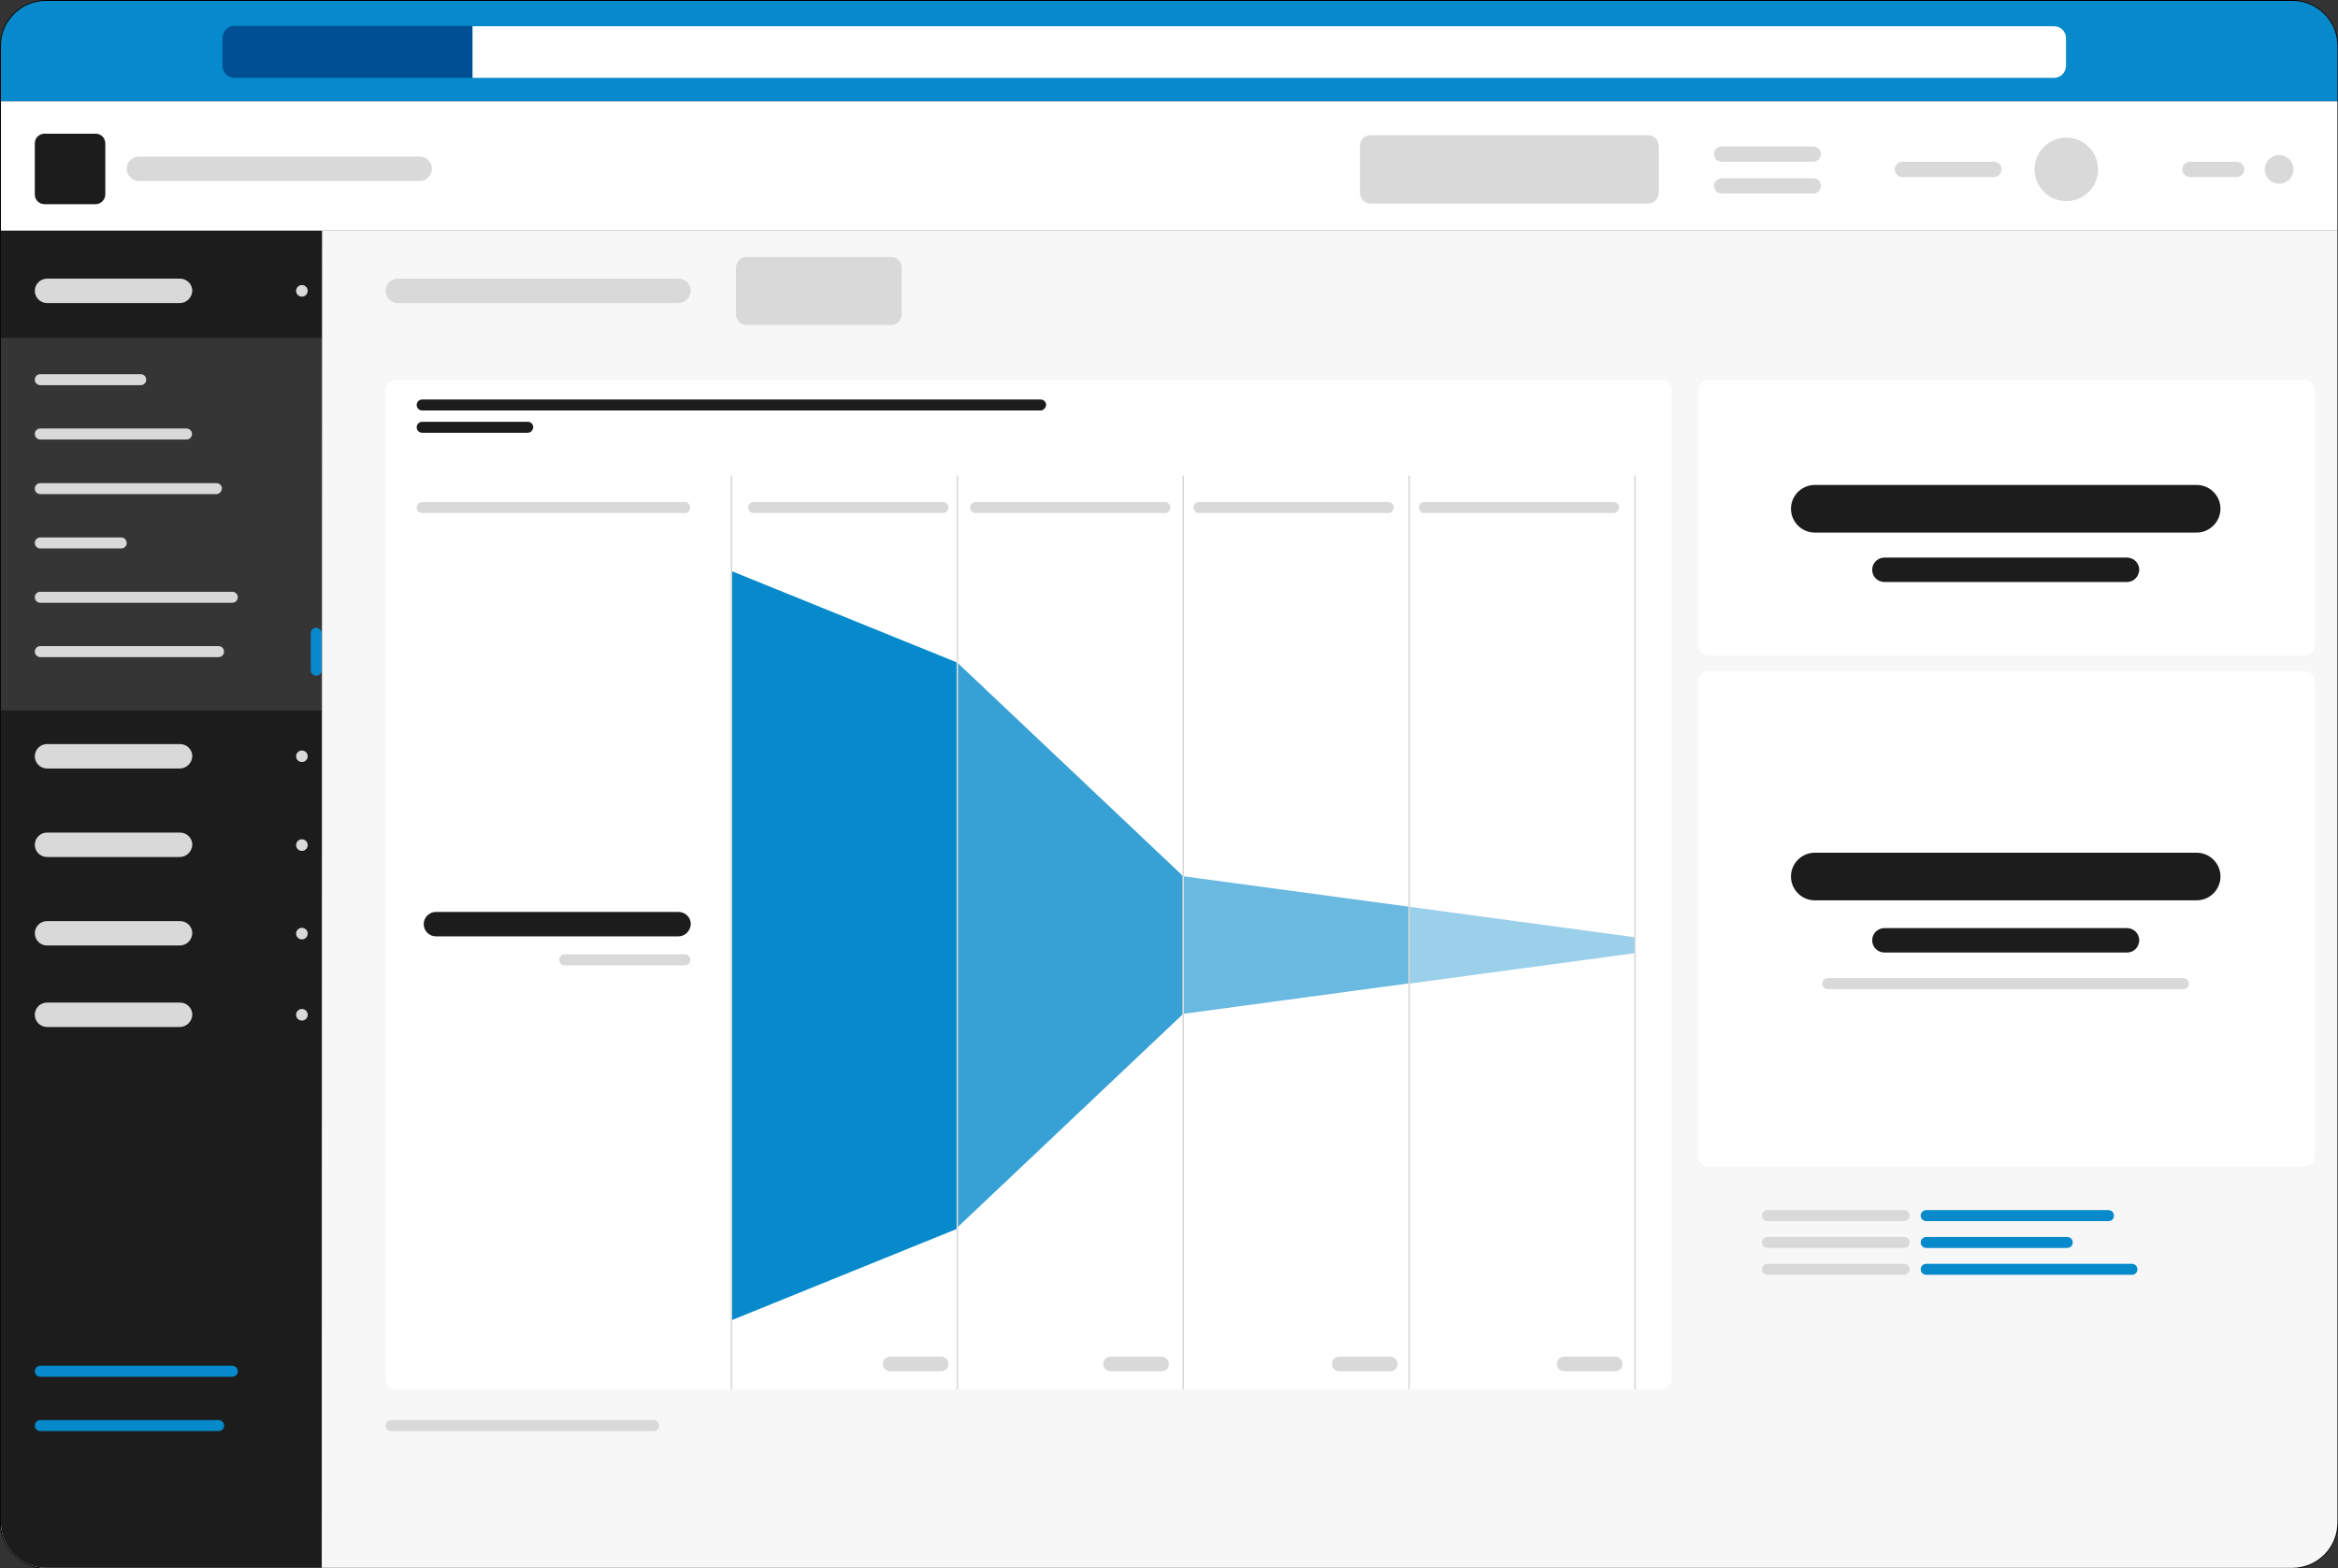 <?xml version="1.0" encoding="utf-8"?>
<!-- Generator: Adobe Illustrator 24.0.1, SVG Export Plug-In . SVG Version: 6.00 Build 0)  -->
<svg version="1.1" id="Ebene_1" xmlns="http://www.w3.org/2000/svg" xmlns:xlink="http://www.w3.org/1999/xlink" x="0px" y="0px"
	 viewBox="0 0 765.9 513.9" style="enable-background:new 0 0 765.9 513.9;" xml:space="preserve">
<rect x="0" y="0" width="765.9" height="513.9" fill="#333333" stroke="none"/>
<g>
	<g>
		<g>
			<path d="M750.9,0.3c8.2,0,14.8,6.6,14.8,14.8v483.8c0,8.2-6.6,14.8-14.8,14.8H15.1c-8.2,0-14.8-6.6-14.8-14.8V15.1
				c0-8.2,6.6-14.8,14.8-14.8L750.9,0.3 M750.9,0H15.1C6.8,0,0,6.8,0,15.1v483.8c0,8.3,6.8,15.1,15.1,15.1h735.8
				c8.3,0,15.1-6.8,15.1-15.1V15.1C765.9,6.8,759.2,0,750.9,0L750.9,0z"/>
		</g>
		<path style="fill:#068ACB;" d="M765.7,33.2H0.3V15.1c0-8.2,6.6-14.8,14.8-14.8h735.8c8.2,0,14.8,6.6,14.8,14.8L765.7,33.2
			L765.7,33.2z"/>
		<g>
			<path style="fill:#F7F7F7;" d="M750.9,513.7H15.1c-8.2,0-14.8-6.6-14.8-14.8V75.6h765.4v423.3
				C765.7,507.1,759.1,513.7,750.9,513.7z"/>
		</g>
		<rect x="0.3" y="33.2" style="fill:#FFFFFF;" width="765.4" height="42.4"/>
		<path style="fill:#004F95;" d="M154.8,25.5h-78c-2.1,0-3.9-1.7-3.9-3.9v-9.2c0-2.1,1.7-3.9,3.9-3.9h78V25.5z"/>
		<path style="fill:#FFFFFF;" d="M672.9,25.5H154.8V8.6h518.1c2.1,0,3.9,1.7,3.9,3.9v9.2C676.7,23.8,675,25.5,672.9,25.5z"/>
	</g>
	<path style="fill:#1C1C1C;" d="M105.4,513.7H15.1c-8.2,0-14.8-6.6-14.8-14.8V75.6h105.2L105.4,513.7L105.4,513.7z"/>
	<path style="fill:#D9D9D9;" d="M539.8,66.7H449c-2,0-3.5-1.6-3.5-3.5V47.8c0-2,1.6-3.5,3.5-3.5h90.9c2,0,3.5,1.6,3.5,3.5v15.3
		C543.4,65.1,541.8,66.7,539.8,66.7z"/>
	<path style="fill:#D9D9D9;" d="M291.9,106.5h-47.3c-2,0-3.5-1.6-3.5-3.5V87.7c0-2,1.6-3.5,3.5-3.5h47.3c2,0,3.5,1.6,3.5,3.5V103
		C295.4,104.9,293.8,106.5,291.9,106.5z"/>
	<path style="fill:#FFFFFF;" d="M544.1,455.2H129.8c-2,0-3.5-1.6-3.5-3.5V128c0-2,1.6-3.5,3.5-3.5h414.3c2,0,3.5,1.6,3.5,3.5v323.7
		C547.7,453.6,546.1,455.2,544.1,455.2z"/>
	<path style="fill:#FFFFFF;" d="M754.8,214.8h-195c-2,0-3.5-1.6-3.5-3.5V128c0-2,1.6-3.5,3.5-3.5h195c2,0,3.5,1.6,3.5,3.5v83.4
		C758.4,213.3,756.8,214.8,754.8,214.8z"/>
	<path style="fill:#FFFFFF;" d="M754.8,382.2h-195c-2,0-3.5-1.6-3.5-3.5V223.4c0-2,1.6-3.5,3.5-3.5h195c2,0,3.5,1.6,3.5,3.5v155.3
		C758.4,380.6,756.8,382.2,754.8,382.2z"/>
	<path style="fill:#D9D9D9;" d="M653.2,58h-30c-1.4,0-2.5-1.1-2.5-2.5l0,0c0-1.4,1.1-2.5,2.5-2.5h30c1.4,0,2.5,1.1,2.5,2.5l0,0
		C655.7,56.9,654.6,58,653.2,58z"/>
	<path style="fill:#D9D9D9;" d="M594,53h-30c-1.4,0-2.5-1.1-2.5-2.5l0,0c0-1.4,1.1-2.5,2.5-2.5h30c1.4,0,2.5,1.1,2.5,2.5l0,0
		C596.5,51.8,595.4,53,594,53z"/>
	<path style="fill:#D9D9D9;" d="M594,63.4h-30c-1.4,0-2.5-1.1-2.5-2.5l0,0c0-1.4,1.1-2.5,2.5-2.5h30c1.4,0,2.5,1.1,2.5,2.5l0,0
		C596.5,62.3,595.4,63.4,594,63.4z"/>
	<path style="fill:#D9D9D9;" d="M732.7,58h-15.3c-1.4,0-2.5-1.1-2.5-2.5l0,0c0-1.4,1.1-2.5,2.5-2.5h15.3c1.4,0,2.5,1.1,2.5,2.5l0,0
		C735.2,56.9,734,58,732.7,58z"/>
	<path style="fill:#D9D9D9;" d="M58.9,99.3H15.4c-2.2,0-4-1.8-4-4l0,0c0-2.2,1.8-4,4-4H59c2.2,0,4,1.8,4,4l0,0
		C62.9,97.5,61.1,99.3,58.9,99.3z"/>
	<path style="fill:#D9D9D9;" d="M137.5,59.3h-92c-2.2,0-4-1.8-4-4l0,0c0-2.2,1.8-4,4-4h92c2.2,0,4,1.8,4,4l0,0
		C141.4,57.5,139.7,59.3,137.5,59.3z"/>
	<path style="fill:#D9D9D9;" d="M222.3,99.3h-92c-2.2,0-4-1.8-4-4l0,0c0-2.2,1.8-4,4-4h92c2.2,0,4,1.8,4,4l0,0
		C226.2,97.5,224.4,99.3,222.3,99.3z"/>
	<path style="fill:#1C1C1C;" d="M222.3,306.8h-79.5c-2.2,0-4-1.8-4-4l0,0c0-2.2,1.8-4,4-4h79.5c2.2,0,4,1.8,4,4l0,0
		C226.2,305,224.4,306.8,222.3,306.8z"/>
	<path style="fill:#1C1C1C;" d="M696.8,190.7h-79.5c-2.2,0-4-1.8-4-4l0,0c0-2.2,1.8-4,4-4h79.5c2.2,0,4,1.8,4,4l0,0
		C700.7,188.9,699,190.7,696.8,190.7z"/>
	<path style="fill:#1C1C1C;" d="M719.6,174.5H594.5c-4.3,0-7.8-3.5-7.8-7.8l0,0c0-4.3,3.5-7.8,7.8-7.8h125.1c4.3,0,7.8,3.5,7.8,7.8
		l0,0C727.4,170.9,723.9,174.5,719.6,174.5z"/>
	<path style="fill:#1C1C1C;" d="M719.6,295H594.5c-4.3,0-7.8-3.5-7.8-7.8l0,0c0-4.3,3.5-7.8,7.8-7.8h125.1c4.3,0,7.8,3.5,7.8,7.8
		l0,0C727.4,291.5,723.9,295,719.6,295z"/>
	<path style="fill:#1C1C1C;" d="M696.8,312.1h-79.5c-2.2,0-4-1.8-4-4l0,0c0-2.2,1.8-4,4-4h79.5c2.2,0,4,1.8,4,4l0,0
		C700.7,310.4,699,312.1,696.8,312.1z"/>
	<path style="fill:#D9D9D9;" d="M58.9,251.8H15.4c-2.2,0-4-1.8-4-4l0,0c0-2.2,1.8-4,4-4H59c2.2,0,4,1.8,4,4l0,0
		C62.9,250,61.1,251.8,58.9,251.8z"/>
	<path style="fill:#D9D9D9;" d="M58.9,280.8H15.4c-2.2,0-4-1.8-4-4l0,0c0-2.2,1.8-4,4-4H59c2.2,0,4,1.8,4,4l0,0
		C62.9,279,61.1,280.8,58.9,280.8z"/>
	<path style="fill:#D9D9D9;" d="M58.9,309.8H15.4c-2.2,0-4-1.8-4-4l0,0c0-2.2,1.8-4,4-4H59c2.2,0,4,1.8,4,4l0,0
		C62.9,308,61.1,309.8,58.9,309.8z"/>
	<path style="fill:#D9D9D9;" d="M58.9,336.5H15.4c-2.2,0-4-1.8-4-4l0,0c0-2.2,1.8-4,4-4H59c2.2,0,4,1.8,4,4l0,0
		C62.9,334.7,61.1,336.5,58.9,336.5z"/>
	<circle style="fill:#D9D9D9;" cx="676.9" cy="55.5" r="10.4"/>
	<circle style="fill:#D9D9D9;" cx="746.6" cy="55.5" r="4.7"/>
	<path style="fill:#1C1C1C;" d="M31.3,66.9H14.6c-1.8,0-3.2-1.4-3.2-3.2V47c0-1.8,1.4-3.2,3.2-3.2h16.7c1.8,0,3.2,1.4,3.2,3.2v16.7
		C34.5,65.5,33,66.9,31.3,66.9z"/>
	<rect x="0.3" y="110.7" style="opacity:0.11;fill:#FFFFFF;enable-background:new    ;" width="105.2" height="122.1"/>
	<path style="fill:#D9D9D9;" d="M46.1,126.2H13.2c-1,0-1.8-0.8-1.8-1.8l0,0c0-1,0.8-1.8,1.8-1.8h32.9c1,0,1.8,0.8,1.8,1.8l0,0
		C47.9,125.4,47.1,126.2,46.1,126.2z"/>
	<path style="fill:#1C1C1C;" d="M340.9,134.5H138.3c-1,0-1.8-0.8-1.8-1.8l0,0c0-1,0.8-1.8,1.8-1.8h202.6c1,0,1.8,0.8,1.8,1.8l0,0
		C342.6,133.7,341.8,134.5,340.9,134.5z"/>
	<path style="fill:#D9D9D9;" d="M224.3,168.1h-86c-1,0-1.8-0.8-1.8-1.8l0,0c0-1,0.8-1.8,1.8-1.8h86c1,0,1.8,0.8,1.8,1.8l0,0
		C226.1,167.3,225.3,168.1,224.3,168.1z"/>
	<path style="fill:#D9D9D9;" d="M214.1,468.9h-86c-1,0-1.8-0.8-1.8-1.8l0,0c0-1,0.8-1.8,1.8-1.8h86c1,0,1.8,0.8,1.8,1.8l0,0
		C215.9,468.2,215.1,468.9,214.1,468.9z"/>
	<path style="fill:#D9D9D9;" d="M224.4,316.3H185c-1,0-1.8-0.8-1.8-1.8l0,0c0-1,0.8-1.8,1.8-1.8h39.4c1,0,1.8,0.8,1.8,1.8l0,0
		C226.2,315.5,225.4,316.3,224.4,316.3z"/>
	<path style="fill:#D9D9D9;" d="M715.3,324.1H598.7c-1,0-1.8-0.8-1.8-1.8l0,0c0-1,0.8-1.8,1.8-1.8h116.6c1,0,1.8,0.8,1.8,1.8l0,0
		C717.1,323.3,716.3,324.1,715.3,324.1z"/>
	<path style="fill:#D9D9D9;" d="M623.8,400.1H579c-1,0-1.8-0.8-1.8-1.8l0,0c0-1,0.8-1.8,1.8-1.8h44.8c1,0,1.8,0.8,1.8,1.8l0,0
		C625.5,399.3,624.7,400.1,623.8,400.1z"/>
	<path style="fill:#068ACB;" d="M690.8,400.1H631c-1,0-1.8-0.8-1.8-1.8l0,0c0-1,0.8-1.8,1.8-1.8h59.7c1,0,1.8,0.8,1.8,1.8l0,0
		C692.5,399.3,691.8,400.1,690.8,400.1z"/>
	<path style="fill:#D9D9D9;" d="M623.8,408.9H579c-1,0-1.8-0.8-1.8-1.8l0,0c0-1,0.8-1.8,1.8-1.8h44.8c1,0,1.8,0.8,1.8,1.8l0,0
		C625.5,408.1,624.7,408.9,623.8,408.9z"/>
	<path style="fill:#068ACB;" d="M677.2,408.9H631c-1,0-1.8-0.8-1.8-1.8l0,0c0-1,0.8-1.8,1.8-1.8h46.2c1,0,1.8,0.8,1.8,1.8l0,0
		C679,408.1,678.2,408.9,677.2,408.9z"/>
	<path style="fill:#D9D9D9;" d="M623.8,417.7H579c-1,0-1.8-0.8-1.8-1.8l0,0c0-1,0.8-1.8,1.8-1.8h44.8c1,0,1.8,0.8,1.8,1.8l0,0
		C625.5,416.9,624.7,417.7,623.8,417.7z"/>
	<path style="fill:#068ACB;" d="M698.4,417.7H631c-1,0-1.8-0.8-1.8-1.8l0,0c0-1,0.8-1.8,1.8-1.8h67.4c1,0,1.8,0.8,1.8,1.8l0,0
		C700.2,416.9,699.4,417.7,698.4,417.7z"/>
	<path style="fill:#D9D9D9;" d="M308.9,168.1h-62c-1,0-1.8-0.8-1.8-1.8l0,0c0-1,0.8-1.8,1.8-1.8h62c1,0,1.8,0.8,1.8,1.8l0,0
		C310.7,167.3,309.9,168.1,308.9,168.1z"/>
	<path style="fill:#D9D9D9;" d="M308.3,449.3h-16.7c-1.3,0-2.4-1.1-2.4-2.4l0,0c0-1.3,1.1-2.4,2.4-2.4h16.7c1.3,0,2.4,1.1,2.4,2.4
		l0,0C310.7,448.3,309.6,449.3,308.3,449.3z"/>
	<path style="fill:#D9D9D9;" d="M380.5,449.3h-16.7c-1.3,0-2.4-1.1-2.4-2.4l0,0c0-1.3,1.1-2.4,2.4-2.4h16.7c1.3,0,2.4,1.1,2.4,2.4
		l0,0C383,448.3,381.9,449.3,380.5,449.3z"/>
	<path style="fill:#D9D9D9;" d="M455.4,449.3h-16.7c-1.3,0-2.4-1.1-2.4-2.4l0,0c0-1.3,1.1-2.4,2.4-2.4h16.7c1.3,0,2.4,1.1,2.4,2.4
		l0,0C457.9,448.3,456.8,449.3,455.4,449.3z"/>
	<path style="fill:#D9D9D9;" d="M529.1,449.3h-16.7c-1.3,0-2.4-1.1-2.4-2.4l0,0c0-1.3,1.1-2.4,2.4-2.4h16.7c1.3,0,2.4,1.1,2.4,2.4
		l0,0C531.6,448.3,530.5,449.3,529.1,449.3z"/>
	<path style="fill:#D9D9D9;" d="M381.6,168.1h-62c-1,0-1.8-0.8-1.8-1.8l0,0c0-1,0.8-1.8,1.8-1.8h62c1,0,1.8,0.8,1.8,1.8l0,0
		C383.4,167.3,382.6,168.1,381.6,168.1z"/>
	<path style="fill:#D9D9D9;" d="M454.8,168.1h-62c-1,0-1.8-0.8-1.8-1.8l0,0c0-1,0.8-1.8,1.8-1.8h62c1,0,1.8,0.8,1.8,1.8l0,0
		C456.5,167.3,455.7,168.1,454.8,168.1z"/>
	<path style="fill:#D9D9D9;" d="M528.6,168.1h-62c-1,0-1.8-0.8-1.8-1.8l0,0c0-1,0.8-1.8,1.8-1.8h62c1,0,1.8,0.8,1.8,1.8l0,0
		C530.3,167.3,529.5,168.1,528.6,168.1z"/>
	<path style="fill:#1C1C1C;" d="M172.9,141.8h-34.6c-1,0-1.8-0.8-1.8-1.8l0,0c0-1,0.8-1.8,1.8-1.8h34.6c1,0,1.8,0.8,1.8,1.8l0,0
		C174.6,141,173.8,141.8,172.9,141.8z"/>
	<path style="fill:#D9D9D9;" d="M39.7,179.7H13.2c-1,0-1.8-0.8-1.8-1.8l0,0c0-1,0.8-1.8,1.8-1.8h26.5c1,0,1.8,0.8,1.8,1.8l0,0
		C41.5,178.9,40.7,179.7,39.7,179.7z"/>
	<path style="fill:#D9D9D9;" d="M61.1,144H13.2c-1,0-1.8-0.8-1.8-1.8l0,0c0-1,0.8-1.8,1.8-1.8h47.9c1,0,1.8,0.8,1.8,1.8l0,0
		C62.9,143.2,62.1,144,61.1,144z"/>
	<path style="fill:#D9D9D9;" d="M70.9,161.9H13.2c-1,0-1.8-0.8-1.8-1.8l0,0c0-1,0.8-1.8,1.8-1.8h57.7c1,0,1.8,0.8,1.8,1.8l0,0
		C72.6,161.1,71.8,161.9,70.9,161.9z"/>
	<path style="fill:#D9D9D9;" d="M76.1,197.5H13.2c-1,0-1.8-0.8-1.8-1.8l0,0c0-1,0.8-1.8,1.8-1.8h62.9c1,0,1.8,0.8,1.8,1.8l0,0
		C77.9,196.7,77.1,197.5,76.1,197.5z"/>
	<path style="fill:#D9D9D9;" d="M71.6,215.3H13.2c-1,0-1.8-0.8-1.8-1.8l0,0c0-1,0.8-1.8,1.8-1.8h58.4c1,0,1.8,0.8,1.8,1.8l0,0
		C73.4,214.5,72.6,215.3,71.6,215.3z"/>
	<path style="fill:#068ACB;" d="M76.1,451.1H13.2c-1,0-1.8-0.8-1.8-1.8l0,0c0-1,0.8-1.8,1.8-1.8h62.9c1,0,1.8,0.8,1.8,1.8l0,0
		C77.9,450.3,77.1,451.1,76.1,451.1z"/>
	<path style="fill:#068ACB;" d="M71.6,468.9H13.2c-1,0-1.8-0.8-1.8-1.8l0,0c0-1,0.8-1.8,1.8-1.8h58.4c1,0,1.8,0.8,1.8,1.8l0,0
		C73.4,468.2,72.6,468.9,71.6,468.9z"/>
	<path style="fill:#068ACB;" d="M105.4,207.5v12.1c0,1-0.8,1.8-1.8,1.8l0,0c-1,0-1.8-0.8-1.8-1.8v-12.1c0-1,0.8-1.8,1.8-1.8l0,0
		C104.6,205.8,105.4,206.5,105.4,207.5z"/>
	<circle style="fill:#D9D9D9;" cx="98.9" cy="95.3" r="1.9"/>
	<circle style="fill:#D9D9D9;" cx="98.9" cy="247.8" r="1.9"/>
	<circle style="fill:#D9D9D9;" cx="98.9" cy="276.9" r="1.9"/>
	<circle style="fill:#D9D9D9;" cx="98.9" cy="305.9" r="1.9"/>
	<circle style="fill:#D9D9D9;" cx="98.9" cy="332.5" r="1.9"/>
	<polygon style="fill:#068ACB;" points="313.6,402.6 239.6,432.6 239.6,187.1 313.6,217.1 	"/>
	<polygon style="opacity:0.8;fill:#068ACB;enable-background:new    ;" points="387.6,332.2 313.6,402.2 313.6,217.1 387.6,287.1 	
		"/>
	<polygon style="opacity:0.6;fill:#068ACB;enable-background:new    ;" points="461.6,322.2 387.6,332.2 387.6,287.1 461.6,297.1 	
		"/>
	<polygon style="opacity:0.4;fill:#068ACB;enable-background:new    ;" points="535.6,312.3 461.6,322.3 461.6,297.1 535.6,307.1 	
		"/>
	<line style="fill:none;stroke:#D9D9D9;stroke-width:0.5;stroke-miterlimit:10;" x1="239.6" y1="155.8" x2="239.6" y2="455.2"/>
	<line style="fill:none;stroke:#D9D9D9;stroke-width:0.5;stroke-miterlimit:10;" x1="313.6" y1="155.8" x2="313.6" y2="455.2"/>
	<line style="fill:none;stroke:#D9D9D9;stroke-width:0.5;stroke-miterlimit:10;" x1="387.6" y1="155.8" x2="387.6" y2="455.2"/>
	<line style="fill:none;stroke:#D9D9D9;stroke-width:0.5;stroke-miterlimit:10;" x1="461.6" y1="155.8" x2="461.6" y2="455.2"/>
	<line style="fill:none;stroke:#D9D9D9;stroke-width:0.5;stroke-miterlimit:10;" x1="535.6" y1="155.8" x2="535.6" y2="455.2"/>
</g>
</svg>
